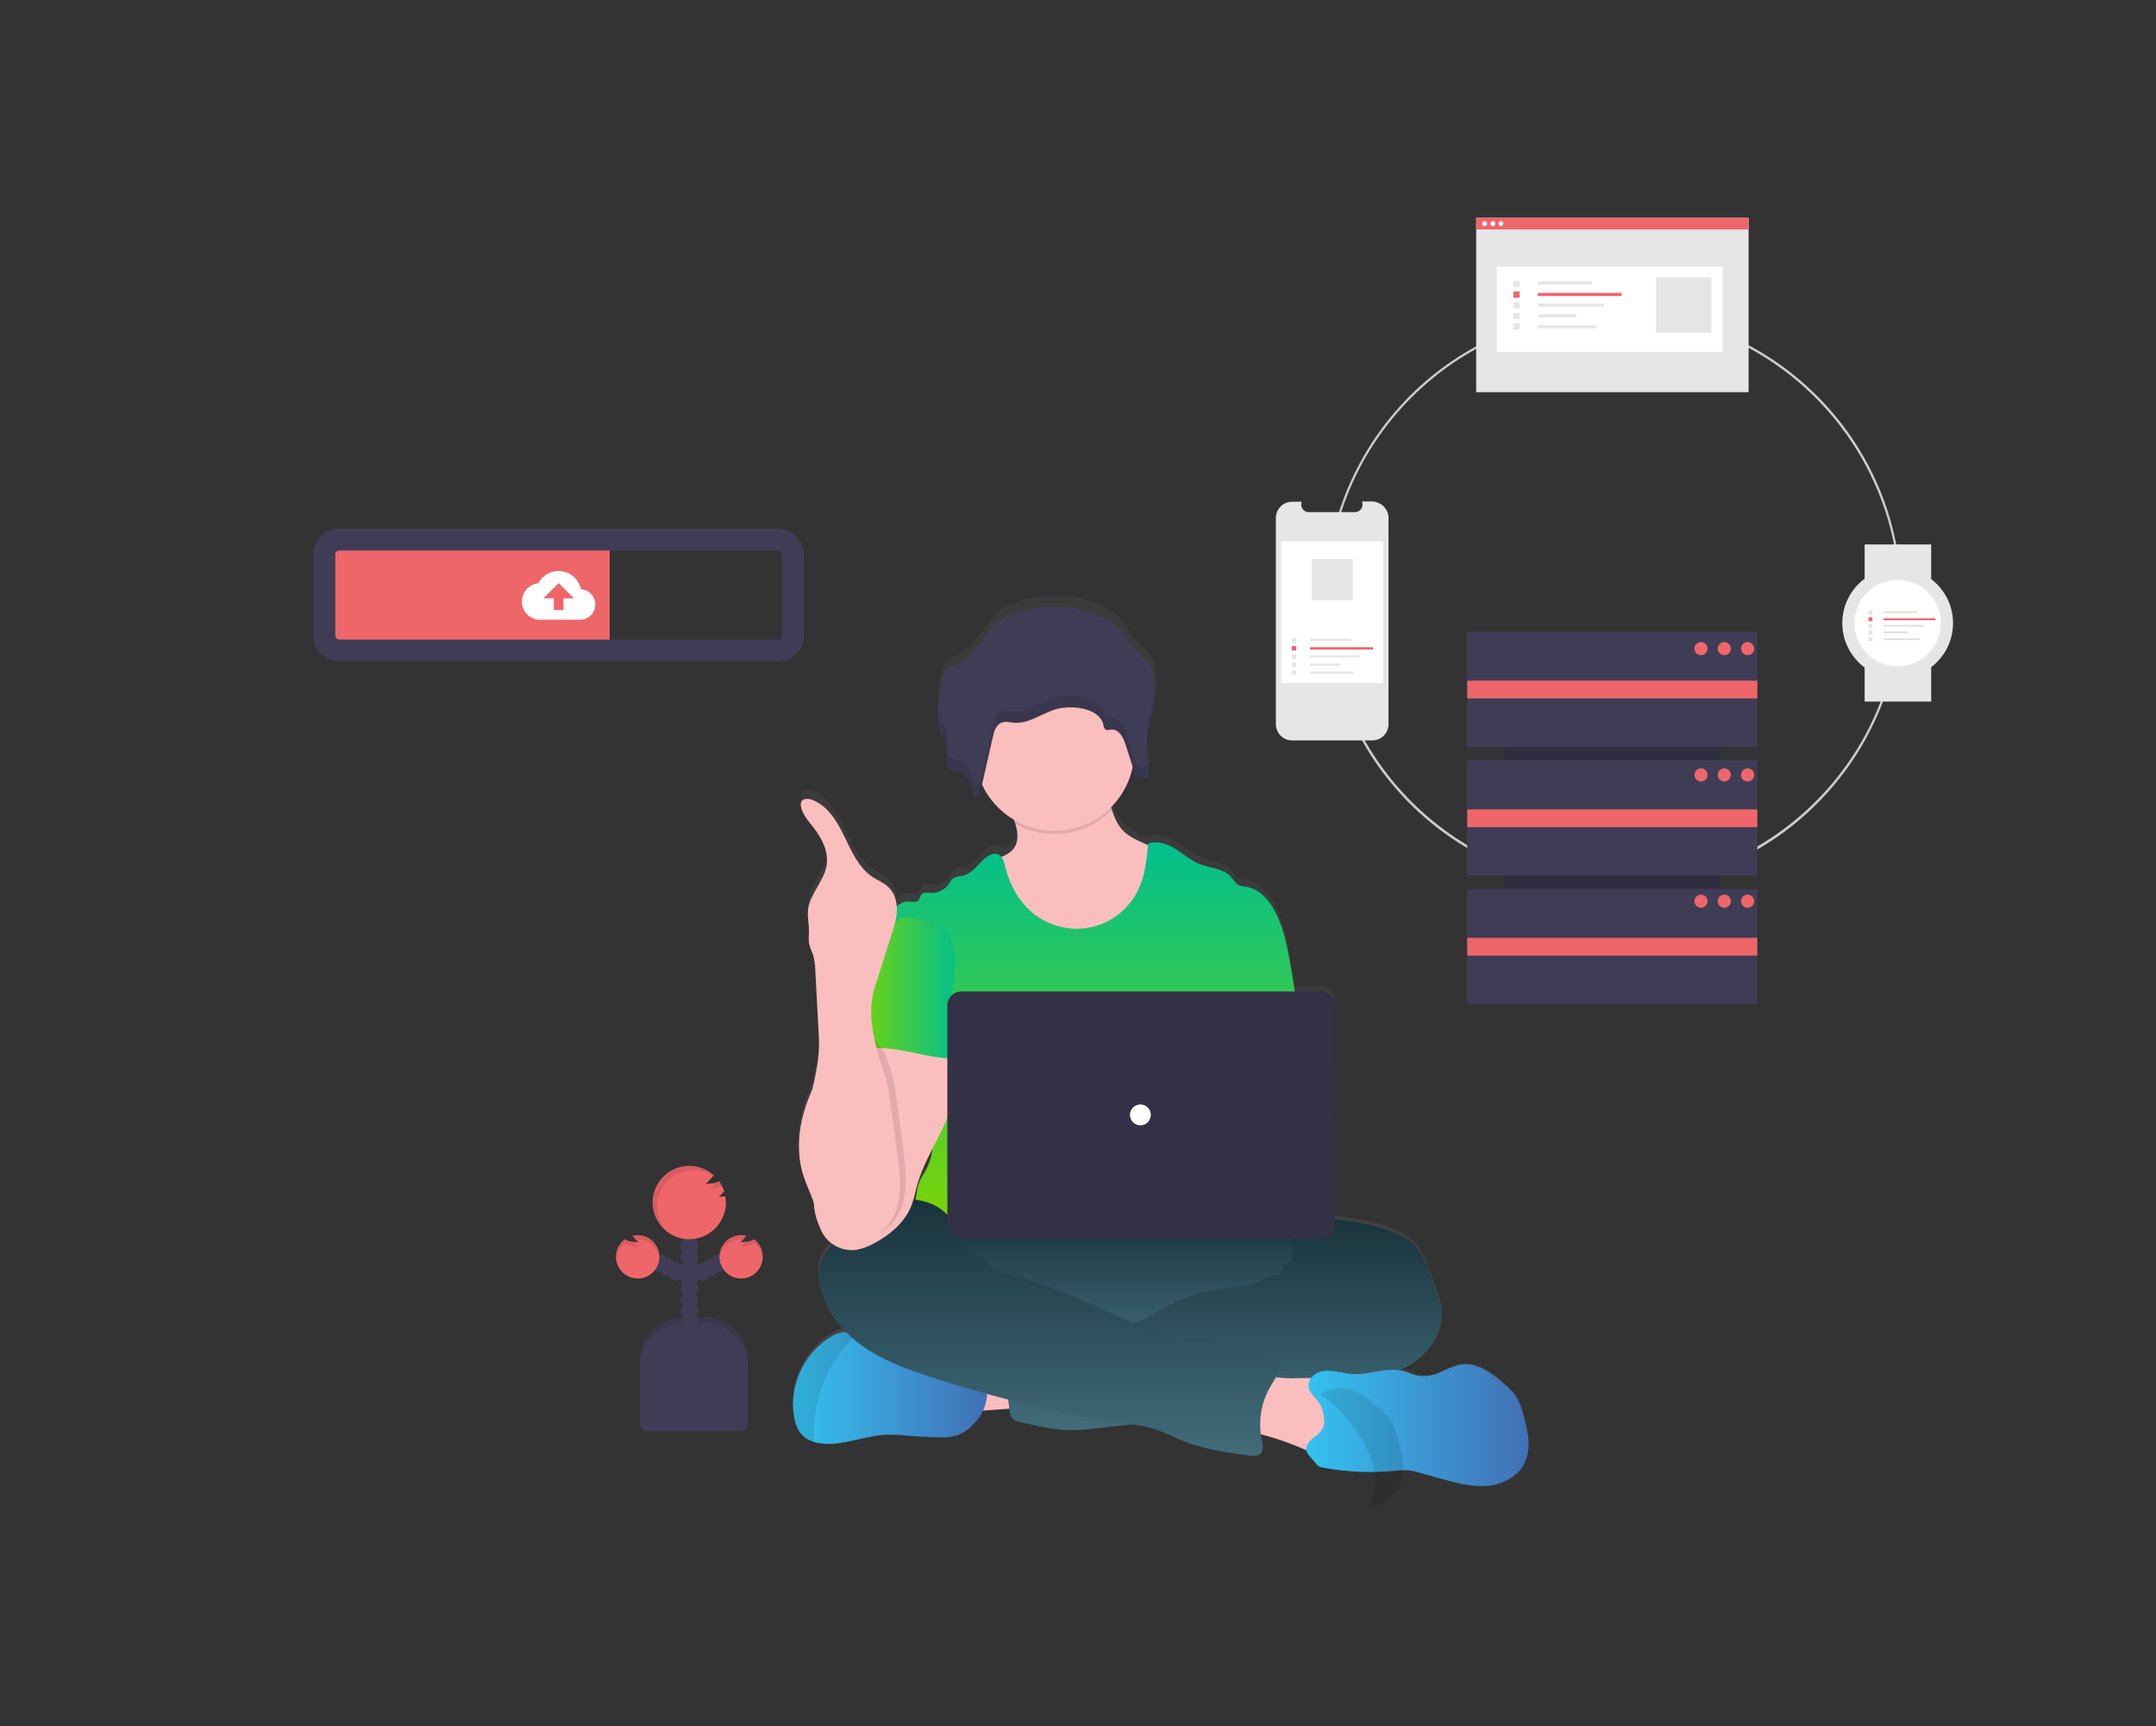 <?xml version="1.0" encoding="utf-8"?>
<!-- Generator: Adobe Illustrator 25.0.1, SVG Export Plug-In . SVG Version: 6.00 Build 0)  -->
<svg version="1.1" id="b5d1da7b-a9c6-4711-8d73-fa7937ec989e"
	 xmlns="http://www.w3.org/2000/svg" xmlns:xlink="http://www.w3.org/1999/xlink" x="0px" y="0px" viewBox="0 0 888 710.8"
	 style="enable-background:new 0 0 888 710.8;" xml:space="preserve">
<rect x="0" y="0" width="888" height="710.8" fill="#333333" stroke="none"/>
<style type="text/css">
	.st0{fill:url(#SVGID_1_);}
	.st1{fill:#FBBEBE;}
	.st2{fill:#464353;}
	.st3{fill:url(#SVGID_2_);}
	.st4{opacity:0.1;enable-background:new    ;}
	.st5{fill:url(#SVGID_3_);}
	.st6{fill:url(#SVGID_4_);}
	.st7{fill:url(#SVGID_5_);}
	.st8{fill:url(#SVGID_6_);}
	.st9{fill:url(#SVGID_7_);}
	.st10{fill:#3F3D56;}
	.st11{opacity:0.1;}
	.st12{fill:url(#SVGID_8_);}
	.st13{opacity:0.2;enable-background:new    ;}
	.st14{fill:#FFFFFF;}
	.st15{fill:#EF666A;}
	.st16{fill:#CCCCCC;}
	.st17{fill:#2F2E41;}
	.st18{fill:#E6E6E6;}
	.st19{fill:#E2E2E2;}
	.st20{fill:none;stroke:#3F3D56;stroke-width:9;stroke-miterlimit:10;}
</style>
<g>
	<g>
		
			<linearGradient id="SVGID_1_" gradientUnits="userSpaceOnUse" x1="569.505" y1="67.824" x2="569.505" y2="-298.307" gradientTransform="matrix(1 0 0 1 -91.39 544.15)">
			<stop  offset="0" style="stop-color:#808080;stop-opacity:0.25"/>
			<stop  offset="0.54" style="stop-color:#808080;stop-opacity:0.12"/>
			<stop  offset="1" style="stop-color:#808080;stop-opacity:0.1"/>
		</linearGradient>
		<path class="st0" d="M627.6,582.5c-0.7-2.6-1.4-5.2-2.9-7.5c-1.3-1.9-2.9-3.6-4.7-5.1c-5.2-4.7-11.6-9.5-18.4-8.3
			c-2.1,0.5-4.2,1.2-6.1,2.2c-1,0.5-2,0.9-3,1.3c-2.9,1.2-6.1,1.5-9.2,0.8c-1.6-0.4-3-1.2-4.6-1.7c-0.7-0.2-1.5-0.4-2.3-0.5
			c1.5-0.7,3-1.4,4.4-2.3c7.7-4.8,13.9-13.4,13-22.5c-0.3-3.1-1.3-6-2.4-8.9c-0.9-2.5-1.8-5.1-2.8-7.6c-1.2-3.3-2.4-6.7-4.6-9.4
			c-2.4-3-5.9-5.1-9.4-6.7c-7.6-3.3-16-4.5-24.2-5.6l-0.6-0.1v-88.9c0-3.2-2.5-5.7-5.7-5.8l0,0h-10.8c-0.5-2.9-1-5.8-1.4-8.8
			c-1.4-8.3-2.8-16.8-6.6-24.3c-2.5-4.9-6.5-9.6-11.9-10.5c-1.1-0.1-2.1-0.3-3.1-0.7c-1.6-0.8-2.4-2.5-3.6-3.8
			c-3.1-3.3-8.2-3.3-12.4-5c-3.7-1.5-6.7-4.2-10.1-6.4c-3.4-2.1-7.6-3.6-11.3-2.3c0,0.3-0.1,0.5-0.1,0.8l-2.4-1.1
			c-2.6-1.2-5.2-2.4-7.3-4.4c-2.7-2.5-4.1-5.8-5.2-9.4c-0.1-0.4-0.2-0.7-0.3-1.1c4.6-4.7,7.7-10.6,8.9-17c0.2,0.6,0.4,1.3,0.6,1.9
			s0.4,1.3,0.7,1.9c0.1,0.2,0.2,0.4,0.3,0.6c0.2,0.4,0.5,0.7,0.9,0.9c0.3,0.2,0.7,0.4,1.2,0.5c0.2,0,0.4,0,0.6,0
			c1.1-0.2,2-1,2.4-2.1c0.1-0.3,0.2-0.6,0.3-0.9c0-0.2,0-0.4,0.1-0.5c0-0.1,0-0.1,0-0.2s0-0.3,0-0.4s0-0.1,0-0.2s0-0.2,0-0.4v-0.2
			c0-0.1,0-0.3-0.1-0.4c0-0.1,0-0.1,0-0.1c0-0.2-0.1-0.4-0.1-0.6v-0.1l-0.1-0.5l-0.1-0.3v-0.1l0,0c-0.1-0.3-0.1-0.6-0.2-0.9
			c-0.5-2.5-0.7-5-0.4-7.6c0.4-3.7,1.1-7.4,2-11l0.2-0.7l0.2-0.8c0.1-0.5,0.2-1,0.3-1.5l0,0c0.1-0.4,0.2-0.9,0.3-1.3
			s0.1-0.8,0.2-1.2c0-0.1,0-0.1,0-0.1c0.4-2.7,0.6-5.4,0.4-8.1l0,0c-0.3-3.7-1.5-7.3-4-10.1c-1.8-2-4.2-3.5-5.8-5.6
			c-1.6-2-2.4-4.4-4.1-6.3c-4.5-5.3-15.9-9.5-23-10.2c-8.1-0.8-21.1,1.2-27.6,6c-2.4,1.8-4.1,4.3-5.7,6.7
			c-3.1,4.5-6.6,8.9-11.5,11.5c-1.9,0.9-4,1.7-5.2,3.3c-0.7,1.1-1.2,2.4-1.4,3.7c-1,4.7-1.4,9.4-1.5,14.2c-0.1,2.1,0.2,4.2,0.8,6.2
			c0.1,0.3,0.2,0.6,0.4,0.8l0,0c0.1,0.2,0.2,0.5,0.4,0.7l0.1,0.2c0.9,1.2,1.6,2.5,2.3,3.9c0.2,0.4,0.3,0.8,0.3,1.2
			c0.1,1.1,0.1,2.1-0.2,3.1l0,0c0,0.2-0.1,0.3-0.1,0.5l-0.1,0.3c0,0.1,0,0.2-0.1,0.3c-0.1,0.3-0.1,0.6-0.2,0.9c0,0.2,0,0.4-0.1,0.7
			c-0.1,0.9,0.1,1.8,0.5,2.6c0.1,0.2,0.2,0.4,0.3,0.5c0.3,0.3,0.6,0.6,1,0.8c0.9,0.3,1.7,0.5,2.6,0.6c2.7,0.6,4.4,2.6,5.4,5.2
			c0.2,0.6,0.5,1.1,0.6,1.7c0.4,1.5,0.8,3,1,4.5c1.2-0.1,1.9-1.1,2.4-2.3c0.1-0.4,0.2-0.8,0.3-1.2c0.2-0.8,0.3-1.5,0.5-2.3
			c2.8,6,7.4,11,13.1,14.4c0.2,0.6,0.4,1.2,0.6,1.8c0.9,3.2,1.4,6.6-0.2,9.5c-1.2,2-3.1,3.3-5.3,4.1c-0.3-0.4-0.7-0.8-1.2-1
			c-1.9-0.9-4.2,0.2-5.7,1.6c-2.9,2.6-5.2,6.3-9,7.2c-1.4,0.3-2.9,0.3-4,1.1c-0.7,0.7-1.4,1.5-1.9,2.4c-1.7,2.4-4.4,3.8-7.3,3.6
			c-1.3-0.1-2.9-0.4-3.8,0.6c-0.7,0.7-0.7,1.9-1.4,2.5c-1,0.9-2.5,0.5-3.9,0.4c-2,0-3.8,0.8-5.2,2.2c-0.1-2.9-1.2-5.7-3.1-7.8
			c-1.9-2-4.6-3-6.9-4.6c-5.7-3.9-8.6-10.7-11.6-17s-6.9-12.9-13.4-15.2c-1.5-0.5-3.6-0.6-4.3,0.9c-0.2,0.6-0.3,1.3-0.1,1.9
			c0.6,3.3,3,6,5.1,8.7c3.5,4.5,6.4,10.1,5.5,15.7c-1,6.7-6.9,11.9-7.7,18.6c-0.3,3,0.4,5.9,0.4,8.9c0,1.9-0.3,3.7,0.1,5.6
			c0.4,1.4,0.9,2.7,1.5,4c0.6,2.2,1,4.4,1,6.7c0.5,9.5,1,19,1.5,28.5c0.4,7.1-1.2,14.1-2.7,21c-1.9,4.1-3.4,8.4-4.5,12.9
			c-1.8,7.8-1.8,16,0.7,23.6c1.4,4.1,3.4,7.9,4.5,12.1c0,0.1,0,0.2,0.1,0.3c0.1,0.9,0.2,1.8,0.4,2.7c0.2,1,0.5,2,0.8,3
			c0.3,1.7,0.9,3.3,1.6,4.9c1,2,2.5,3.7,4.3,5c-1,2-2.7,3.6-3.8,5.6c-1.9,3.4-2,7.6-1.3,11.5c1.4,7.5,5.4,14.2,10.7,19.6
			c-0.2,0-0.5,0-0.7,0c-1.7,0.2-3.4,0.8-4.9,1.8c-11.3,6.6-17.8,20.8-15.4,33.7c0.5,2.5,1.3,5.1,3,7c1.4,1.5,3.2,2.6,5.2,3.2
			c1.3,0.4,2.5,0.6,3.8,0.7c8.8,0.7,17.3-3.4,26.2-3.7c2.9,0,5.9,0.1,8.8,0.4c4.3,0.4,8.5,0.6,12.8,0.7c6.9,0.2,10.8-1.7,15.3-6.9
			c1.1-1.3,2-2.7,2.7-4.3c3.8-0.2,7.9-0.5,10.9-0.8v0.4c0.2,1.4,0.4,3.1,1.6,4c0.6,0.4,1.4,0.7,2.1,0.9c7.2,1.8,14.6,3.6,22,3.6
			c3.5-0.1,7-0.3,10.4-0.8l13.1-1.5c3.8,0.5,7.6,1.3,11.2,2.4c3.8,1.3,7.3,3.2,11,4.7c8.6,3.5,17.8,4.7,27,5.9
			c1.6,0.2,3.3,0.4,4.5-0.7c1.5-1.4,1-3.8,0.6-5.8c-0.2-0.8-0.3-1.6-0.4-2.5c6.2,1.6,12.2,3.7,18.1,6.3l1,0.5
			c0.3,1.6,1.7,2.8,3.1,4.5c0.5,0.7,1,1.4,1.6,2c0.7,0.4,1.5,0.7,2.3,0.8c9.7,1.8,19.5,2.2,29.3,1.3c2-0.3,4-0.3,6-0.2
			c1.5,0.2,2.9,0.5,4.4,1l8.3,2.4c6.1,1.8,12.4,3.5,18.7,3.1c1.3-0.1,2.6-0.3,3.8-0.6c5-1.2,9.7-4,12.1-8.5
			C631,596.8,629.5,589.2,627.6,582.5z M384.5,470.6c-0.3,3.1-1.1,6.1-2.4,9c-0.9,1.8-2,3.4-2.9,5.3c-0.8,1.6-1.4,4.7-1.7,8.1
			c-0.4-0.1-0.9-0.1-1.3-0.2c0.6-2.2,1.1-4.5,1.8-6.8C379.5,480.6,382,475.6,384.5,470.6z"/>
		<path class="st1" d="M395.6,580.7c-1.5-3.4-2.9-7.4-1.4-10.8c1-2,2.7-3.6,4.8-4.5c2.1-0.8,4.2-1.4,6.4-1.6c6.9-0.9,14-1,20.9-0.3
			c0.5,4-0.6,8.1-1.5,12c-0.8,3.6-1.3,4.1-5,4.3C417.4,579.9,396.1,581.9,395.6,580.7z"/>
		<ellipse class="st2" cx="459.3" cy="528.9" rx="102.3" ry="28.6"/>
		<linearGradient id="SVGID_2_" gradientUnits="userSpaceOnUse" x1="459.3" y1="557.5" x2="459.3" y2="500.3">
			<stop  offset="0" style="stop-color:#426C7B"/>
			<stop  offset="1" style="stop-color:#19333C"/>
		</linearGradient>
		<ellipse class="st3" cx="459.3" cy="528.9" rx="102.3" ry="28.6"/>
		<path class="st1" d="M477.7,377.7c-3.5,6.8-9.3,12.1-16.4,14.9c-4.2,1.5-8.6,2.4-13,2.5c-4.9,0.2-9.8-0.1-14.4-1.8
			c-6.1-2.2-11.2-6.8-15-12c-3.8-5.3-6.4-11.3-8.7-17.4c-1.2-3.2-2.3-6.5-1.8-9.9c3.7-0.8,7.7-2.1,9.6-5.3c1.6-2.8,1.2-6.2,0.2-9.4
			c-0.3-0.9-0.6-1.8-0.9-2.7c-0.7-2.1-3.2-6-1.5-7.8c1.1-1.1,5.7-1.7,7.3-2.4c4.9-2.2,9.4-5.5,14.7-6.6c4.6-0.9,9.4-0.1,14,0.9
			c0.6,0.1,1.2,0.3,1.7,0.6c0.6,0.5,1.1,1.2,1.3,1.9c1.3,3.2,2.1,6.7,3.1,10.1c1.1,3.5,2.5,6.8,5.2,9.3c2.1,1.9,4.7,3.2,7.3,4.3
			l6.3,2.9c1.1,0.4,2.2,1.1,3,1.9c0.8,1.1,1.3,2.5,1.4,3.9C482.4,363.3,481.1,371,477.7,377.7z"/>
		<path class="st4" d="M458,333.4c-10.4,10.8-26.7,13.2-39.8,5.9c-0.3-0.9-0.6-1.8-0.9-2.7c-0.7-2.1-3.2-6-1.5-7.8
			c1.1-1.1,5.7-1.7,7.3-2.4c4.9-2.2,9.4-5.5,14.7-6.6c4.6-0.9,9.4-0.1,14,0.9c0.6,0.1,1.2,0.3,1.7,0.6c0.6,0.5,1.1,1.2,1.3,1.9
			C456.2,326.5,456.9,330.1,458,333.4z"/>
		<circle class="st1" cx="434.3" cy="309.2" r="32.9"/>
		<linearGradient id="SVGID_3_" gradientUnits="userSpaceOnUse" x1="452.05" y1="507.5" x2="452.05" y2="346.855">
			<stop  offset="0" style="stop-color:#7ED500"/>
			<stop  offset="1" style="stop-color:#00BF8D"/>
		</linearGradient>
		<path class="st5" d="M534.6,416l-2.7-16.4c-1.4-8.2-2.8-16.6-6.6-24c-2.5-4.9-6.5-9.5-11.9-10.4c-1.1-0.1-2.1-0.3-3.1-0.7
			c-1.6-0.8-2.4-2.5-3.6-3.7c-3.1-3.2-8.2-3.3-12.4-4.9c-3.7-1.4-6.7-4.2-10.1-6.3c-3.4-2.1-7.6-3.6-11.3-2.2
			c-0.6,6.4-1.2,13-4,18.8c-6.6,14.1-23.3,20.2-37.4,13.6c-1.8-0.8-3.5-1.9-5.1-3c-6.4-4.8-10.5-12.2-12.4-20
			c-0.5-1.9-1-4.1-2.7-4.9c-1.9-0.9-4.1,0.2-5.7,1.6c-2.9,2.6-5.2,6.2-9,7.1c-1.4,0.3-2.9,0.3-4,1.1c-0.8,0.7-1.4,1.5-1.9,2.4
			c-1.7,2.4-4.4,3.7-7.3,3.6c-1.3-0.1-2.9-0.4-3.8,0.6c-0.7,0.7-0.7,1.8-1.4,2.5c-1,0.9-2.5,0.5-3.9,0.4c-2.5-0.1-4.9,1.5-6.4,3.6
			s-2.1,4.6-2.9,7.1c7.8,17.4,15,34.9,22.8,52.3c0.4,0.7,0.6,1.4,0.6,2.1c-0.2,0.8-0.5,1.5-1,2.1c-3.8,6.2-3.7,13.9-3.3,21.2
			c0.4,7.2,0.9,14.9-2.3,21.4c-0.9,1.8-2,3.4-2.9,5.2c-2,4-2.7,16.9-1.5,21.3h161.7c-3.1-8.5-1.9-25.5-1.3-34.5
			c0.5-6.3-0.7-12.6-1.2-18.9C535.9,441,536.7,428.8,534.6,416z"/>
		<path class="st2" d="M542.8,502.3c2.4-0.9,5-0.6,7.6-0.2c8.2,1.1,16.6,2.3,24.2,5.6c3.6,1.5,7,3.6,9.4,6.6c2.1,2.7,3.4,6,4.6,9.3
			l2.7,7.5c1,2.9,2.1,5.8,2.4,8.8c0.9,9-5.3,17.5-13.1,22.2s-16.9,6.3-25.8,8.1c-8.9,1.7-17.8,3.7-26.7,5.7
			c-4.1,1.1-8.3,1.9-12.5,2.5c-9.5,1.1-19.4-0.5-28.4,2.6c-3.6,1.3-7.1,3.1-10.8,4c-2.5,0.5-5,0.9-7.5,1.2l-17,1.9
			c-3.5,0.5-7,0.7-10.4,0.8c-7.4,0-14.8-1.8-22-3.5c-0.8-0.1-1.5-0.4-2.1-0.9c-1.1-0.9-1.4-2.5-1.6-3.9c-0.7-6.4-1.4-12.8-1.9-19.2
			c-0.2-2.1-0.3-4.3,0.8-6.1c1.4-2.1,4.2-2.8,6.8-3.2c10.8-1.8,21.7-2.5,32.7-2.3c4.2-4.2,11-4.2,16.5-6.4c2-0.9,3.9-2,5.8-3.2
			c9.7-5.7,20.6-9.1,31.9-10.1c2.2-0.1,4.4-0.4,6.5-0.9c4.2-1.3,8.1-4.9,12.4-4c0.5-1.5,0.9-3.5,2.1-4.5c0.6-0.5,1.4-0.9,1.9-1.4
			c1.2-1.2,1.3-3.1,1.1-4.8s-0.6-3.4-0.1-5.1c0.2-0.6,0.4-1.2,0.8-1.8C535.3,503.8,538.5,501.9,542.8,502.3z"/>
		<linearGradient id="SVGID_4_" gradientUnits="userSpaceOnUse" x1="503.781" y1="588.9" x2="503.781" y2="501.712">
			<stop  offset="0" style="stop-color:#426C7B"/>
			<stop  offset="1" style="stop-color:#19333C"/>
		</linearGradient>
		<path class="st6" d="M542.8,502.3c2.4-0.9,5-0.6,7.6-0.2c8.2,1.1,16.6,2.3,24.2,5.6c3.6,1.5,7,3.6,9.4,6.6c2.1,2.7,3.4,6,4.6,9.3
			l2.7,7.5c1,2.9,2.1,5.8,2.4,8.8c0.9,9-5.3,17.5-13.1,22.2s-16.9,6.3-25.8,8.1c-8.9,1.7-17.8,3.7-26.7,5.7
			c-4.1,1.1-8.3,1.9-12.5,2.5c-9.5,1.1-19.4-0.5-28.4,2.6c-3.6,1.3-7.1,3.1-10.8,4c-2.5,0.5-5,0.9-7.5,1.2l-17,1.9
			c-3.5,0.5-7,0.7-10.4,0.8c-7.4,0-14.8-1.8-22-3.5c-0.8-0.1-1.5-0.4-2.1-0.9c-1.1-0.9-1.4-2.5-1.6-3.9c-0.7-6.4-1.4-12.8-1.9-19.2
			c-0.2-2.1-0.3-4.3,0.8-6.1c1.4-2.1,4.2-2.8,6.8-3.2c10.8-1.8,21.7-2.5,32.7-2.3c4.2-4.2,11-4.2,16.5-6.4c2-0.9,3.9-2,5.8-3.2
			c9.7-5.7,20.6-9.1,31.9-10.1c2.2-0.1,4.4-0.4,6.5-0.9c4.2-1.3,8.1-4.9,12.4-4c0.5-1.5,0.9-3.5,2.1-4.5c0.6-0.5,1.4-0.9,1.9-1.4
			c1.2-1.2,1.3-3.1,1.1-4.8s-0.6-3.4-0.1-5.1c0.2-0.6,0.4-1.2,0.8-1.8C535.3,503.8,538.5,501.9,542.8,502.3z"/>
		<linearGradient id="SVGID_5_" gradientUnits="userSpaceOnUse" x1="326.604" y1="571.59" x2="406.593" y2="571.59">
			<stop  offset="0" style="stop-color:#34C2F1"/>
			<stop  offset="1" style="stop-color:#426FB5"/>
		</linearGradient>
		<path class="st7" d="M402.2,585.1c-4.4,5.1-8.3,7-15.3,6.8c-4.3-0.1-8.5-0.3-12.8-0.7c-2.9-0.3-5.8-0.5-8.8-0.4
			c-8.8,0.3-17.4,4.4-26.2,3.7c-1.3-0.1-2.6-0.3-3.8-0.7c-2-0.6-3.8-1.6-5.2-3.2c-1.7-1.9-2.5-4.4-3-6.9
			c-2.4-12.8,4.1-26.8,15.4-33.4c1.5-1,3.2-1.5,4.9-1.7c1.7,0,3.4,0.4,5,1.1h0.1c4.6,1.9,8.8,4.7,12.3,8.2c0.5,0.6,1.2,1.1,1.9,1.5
			c0.7,0.3,1.5,0.4,2.2,0.4l9.4,0.6c1.6,0,3.2,0.3,4.7,0.7c1.7,0.6,3.4,1.3,5,2.1c5.1,2.3,10.7,2.9,16.1,3.7c0.5,0,1,0.2,1.4,0.6
			c0.2,0.3,0.4,0.6,0.4,0.9C407.6,574.3,406.1,580.5,402.2,585.1z"/>
		<path class="st4" d="M352.5,549.7c-3.6,3.5-6.8,7.4-9.4,11.8c-4.2,7.1-6.8,15.1-7.7,23.3c-0.3,3-0.4,6-0.1,9
			c-2-0.6-3.8-1.7-5.2-3.2c-1.7-1.9-2.5-4.4-3-6.9c-2.4-12.8,4.1-26.8,15.4-33.4c1.5-1,3.2-1.5,4.9-1.7
			C349.2,548.6,350.9,548.9,352.5,549.7L352.5,549.7z"/>
		<path class="st1" d="M534.6,567.5c5.3-0.1,11.2-0.4,15,3.1c3.7,3.3,4.2,8.9,4.4,13.8l0.3,5.8c0.1,1.8,0.2,3.6-0.6,5.2
			c-1.3,2.9-4.7,4.2-7.9,4.1c-3.2-0.2-6.1-1.5-8.9-2.8c-7.8-3.4-16-5.9-24.3-7.7c0.3-4,0.7-8,1.4-11.9c0.4-2.7,0.5-7.3,2.3-9.6
			c1.9-2.4,4.5-1.1,7.1-0.7C527.2,567.5,530.9,567.7,534.6,567.5z"/>
		<linearGradient id="SVGID_6_" gradientUnits="userSpaceOnUse" x1="431.916" y1="599.531" x2="431.916" y2="493.655">
			<stop  offset="0" style="stop-color:#426C7B"/>
			<stop  offset="1" style="stop-color:#19333C"/>
		</linearGradient>
		<path class="st8" d="M395.7,509.5c0,0.7-1.1,0-1.2-0.8c-0.8-5.8-5.4-10.6-10.7-12.9c-5.4-2.3-11.5-2.4-17.2-1.9
			c-8.8,0.8-18.6,4.2-21.8,12.4c-0.8,1.9-1.1,4-2,5.8c-1,2-2.7,3.6-3.8,5.6c-1.9,3.4-2,7.6-1.3,11.4c1.9,10.2,8.9,19,17.3,25
			c8.5,6.1,18.4,9.7,28.3,12.9c26.1,8.6,52.9,15,80.2,19.1c4.4,0.7,8.9,1.3,13.1,2.7c3.8,1.3,7.3,3.2,11,4.7
			c8.6,3.4,17.8,4.7,27,5.9c1.6,0.2,3.3,0.3,4.5-0.7c1.5-1.4,1-3.8,0.6-5.8c-1.6-7.5-0.3-15.4,3.6-22c1.5-2.6,3.5-5.2,3.2-8.2
			c-0.3-3.5-3.8-5.9-7.3-6.5c-3.4-0.6-7,0.3-10.4,0.7c-1.2,0.2-2.5,0.3-3.6-0.4c-0.5-0.3-1-0.8-1.4-1.2c-4.9-4.7-12.3-5.8-18.3-2.6
			c-1.3,0.7-3.2-0.9-4.6-1.5l-15-6.8c-17.3-7.8-34.7-15.7-53-20.6c-1.5-0.3-2.8-0.9-4.1-1.7c-0.9-0.7-1.6-1.7-2.4-2.5
			c-1.8-1.7-4.4-2.4-6.6-3.6C397.6,514.9,395.1,511.9,395.7,509.5z"/>
		<linearGradient id="SVGID_7_" gradientUnits="userSpaceOnUse" x1="538.004" y1="586.885" x2="629.556" y2="586.885">
			<stop  offset="0" style="stop-color:#34C2F1"/>
			<stop  offset="1" style="stop-color:#426FB5"/>
		</linearGradient>
		<path class="st9" d="M627.7,603c-2.4,4.5-7.1,7.2-12.1,8.4c-1.3,0.3-2.5,0.5-3.8,0.5c-6.3,0.4-12.6-1.4-18.7-3.1l-8.3-2.3
			c-1.4-0.4-2.9-0.8-4.4-1c-2-0.1-4-0.1-6,0.2c-9.8,0.9-19.7,0.5-29.3-1.3c-0.8-0.1-1.6-0.4-2.3-0.8c-0.6-0.6-1.1-1.2-1.6-1.9
			c-2.3-2.7-4.7-4.3-2-7.9c1.5-2.1,4.4-3.1,5.6-5.5c1.2-2.4,0.4-5.8-0.3-8.2c-1-3.4-4.1-4.9-5.3-8c-0.9-2.4,0.6-5.1,2.7-6.4
			s4.8-1.4,7.3-1.1s4.9,1,7.4,1.2c7.3,0.6,14.8-3.2,21.9-1.1c1.6,0.5,3,1.2,4.6,1.6c3.1,0.7,6.3,0.4,9.2-0.8c1-0.4,2-0.9,3-1.3
			c1.9-1,4-1.7,6.1-2.2c6.9-1.2,13.3,3.6,18.4,8.2c1.8,1.5,3.4,3.2,4.7,5.1c1.4,2.2,2.2,4.8,2.9,7.4
			C629.4,589.5,630.9,596.9,627.7,603z"/>
		<path class="st4" d="M576,612.7c-2.4,4.5-7.1,7.2-12.1,8.4c1.9-3.8,2.8-8,2.5-12.3c-0.4-6.8-3.4-13.2-7.2-18.9
			c-2.3-3.5-5-6.7-8-9.7c-2.3-2.3-5.1-4.1-7.5-6.2c1.9-1,4-1.7,6.1-2.2c6.9-1.2,13.3,3.6,18.4,8.2c1.8,1.5,3.4,3.2,4.7,5.1
			c1.4,2.2,2.2,4.8,2.9,7.4C577.7,599.2,579.3,606.7,576,612.7z"/>
		<path class="st10" d="M411.5,255.7c-2.4,1.7-4.1,4.2-5.7,6.6c-3.1,4.4-6.6,8.9-11.5,11.3c-1.9,0.9-4,1.6-5.2,3.3
			c-0.7,1.1-1.2,2.4-1.4,3.7c-0.9,4.6-1.4,9.3-1.5,14c0,2.3,0.1,4.8,1.1,6.9c1,2,2.7,3.7,3.1,5.9c0.3,1.7-0.4,3.4-0.6,5.1
			s0.2,3.7,1.7,4.6c0.9,0.3,1.7,0.5,2.6,0.6c4.8,1.1,6.4,6.6,7.1,11.3c1.6-0.1,2.3-1.9,2.7-3.5l5-22c0.5-2.4,1.4-5.2,3.8-6
			c1.6-0.6,3.3,0,5,0.1c6.5,0.5,12.1-4.5,18.5-5.9c2.1-0.4,4.1-0.5,6.2-0.4c5.1,0.3,10.9,2.3,12,7c0.2,0.8,0.3,1.7,1,2.1
			s1.4,0.1,2.2,0c3.2-0.3,5.1,3.3,6,6.2l3.4,10.7c0.5,1.6,1.3,3.5,3.1,3.7c1.6,0.2,3-1.3,3.2-2.9s-0.3-3.1-0.6-4.6
			c-1.6-7,0.8-14.3,2.3-21.3s1.7-15.2-3.2-20.6c-1.8-2-4.2-3.4-5.8-5.5c-1.6-1.9-2.4-4.3-4.1-6.2c-4.5-5.3-15.9-9.3-23-10
			C431.1,249,418,251,411.5,255.7z"/>
		<g class="st11">
			<path d="M470.3,316.1c-1.8-0.2-2.6-2.1-3.1-3.7c-1.1-3.6-2.2-7.2-3.4-10.7c-0.9-3-2.8-6.6-6-6.2c-0.7,0.1-1.6,0.4-2.2,0
				s-0.8-1.3-1-2.1c-1.1-4.7-6.9-6.8-12-7c-2.1-0.1-4.2,0-6.2,0.4c-6.4,1.4-11.9,6.4-18.5,5.9c-1.7-0.1-3.4-0.7-5-0.1
				c-2.4,0.8-3.3,3.6-3.8,6l-5,22c-0.3,1.5-1.1,3.4-2.7,3.5c-0.7-4.6-2.3-10.2-7.1-11.3c-0.9-0.1-1.8-0.3-2.6-0.6
				c-0.6-0.3-1.1-0.9-1.4-1.5c-0.1,0.7-0.3,1.3-0.4,2c-0.2,1.7,0.2,3.7,1.7,4.6c0.9,0.3,1.7,0.5,2.6,0.6c4.8,1.1,6.4,6.6,7.1,11.3
				c1.6-0.1,2.3-1.9,2.7-3.5l5-22c0.5-2.4,1.4-5.2,3.8-6c1.6-0.6,3.3,0,5,0.1c6.5,0.5,12.1-4.5,18.5-5.9c2-0.4,4.1-0.5,6.2-0.4
				c5.1,0.3,10.9,2.3,12,7c0.2,0.8,0.3,1.7,1,2.1s1.4,0.1,2.2,0c3.2-0.3,5.1,3.3,6,6.2c1.1,3.6,2.2,7.2,3.4,10.7
				c0.5,1.6,1.3,3.5,3.1,3.7c1.6,0.2,3-1.3,3.2-2.9c0.1-1.3,0-2.6-0.4-3.8C472.5,315.5,471.4,316.1,470.3,316.1z"/>
			<path d="M390.4,302.4c-0.4-2.2-2.1-3.9-3.1-5.9c-0.6-1.4-1-2.8-1.1-4.3c0,0.8-0.1,1.6-0.1,2.4c0,2.3,0.1,4.8,1.1,6.9
				c0.8,1.6,2.1,3.1,2.8,4.7C390.4,305,390.5,303.7,390.4,302.4z"/>
			<path d="M475.2,287.2c-1.3,6.2-3.3,12.6-2.7,18.9c0.4-4.6,1.8-9.3,2.7-13.8c0.8-3.5,1.1-7,0.8-10.6
				C475.9,283.5,475.6,285.4,475.2,287.2z"/>
		</g>
		<path class="st1" d="M393.3,447.6c-0.9,14.2-11.3,26-15.3,39.6c-1,3.4-1.6,7-3,10.2c-2.9,6.5-8.8,11.3-15,14.6
			c-2.3,1.3-4.8,2.2-7.4,2.7c-5.9,0.7-11.5-2.3-14.2-7.6c-1.6-3.3-1.9-7.2-2.9-10.7c-1.1-4.1-3.2-7.9-4.5-12
			c-2.5-7.5-2.4-15.6-0.7-23.3c1.6-6.7,4.2-13.1,7.7-19c0.5-0.9,1-1.8,1.5-2.6c1.5-2.5,3.1-4.9,5-7.2c4.3-5.2,9.8-9.2,15.3-13.1
			c0.4-0.3,0.9-0.6,1.4-0.7h0.1c0.6,0,1.2,0.1,1.8,0.4c7.6,3.3,14.8,7.2,21.7,11.8c2.5,1.6,6.3,3.5,7.6,6.3
			C393.6,439.9,393.4,444.6,393.3,447.6z"/>
		<linearGradient id="SVGID_8_" gradientUnits="userSpaceOnUse" x1="350.573" y1="406.807" x2="394.5" y2="406.807">
			<stop  offset="0" style="stop-color:#7ED500"/>
			<stop  offset="1" style="stop-color:#00BF8D"/>
		</linearGradient>
		<path class="st12" d="M364.8,382.2c-0.7,0.7-1.2,1.6-1.6,2.5c-5.8,13-9.2,27-10.1,41.2c0,0.7-0.1,1.4-0.5,2
			c-0.3,0.4-0.7,0.8-1.1,1.1c-1.4,1.7-1.2,4.2,0.5,5.6c0.1,0.1,0.1,0.1,0.2,0.2c1.2-2.2,4-2.9,6.5-3.1c12-1,23.8,4.6,35.8,4.2
			c-0.9-2.9-2.1-5.8-2.8-8.7c-3.1-13.2,4.6-27.6-0.1-40.3c-0.9-2.5-2.5-5.1-5-6.2c-1-0.4-2.1-0.7-3.2-0.8c-3-0.6-9.1-2.9-12.1-2
			c-1.1,0.4-1.5,1.4-2.4,2C367.8,380.7,366,381.1,364.8,382.2z"/>
		<path class="st4" d="M369.8,500.6c-3.7,6.3-10.5,10.3-17.9,10.4c-2,0.1-3.9-0.3-5.7-1.1c-4.6-2-7.2-7-8.1-11.9
			c-1-4.9-0.7-10-1.3-14.9c-0.5-4-1.7-7.8-2.3-11.7c-1.5-9.8,1.4-19.4,3.5-29.1c0.5-0.9,1-1.8,1.5-2.6c1.5-2.5,3.1-4.9,5-7.2
			c4.3-5.2,9.8-9.2,15.3-13.1h-5.7c0.4-0.3,1.1-0.2,1.4,0.2c0.1,0.1,0.2,0.3,0.2,0.5c0.6,5,7.6,10,9.2,14.9c1,3,2.1,5.9,2.9,9
			c0.6,2.6,1.1,5.2,1.4,7.9c1,7.4,2,14.8,3,22.2C373.2,483,374.3,492.7,369.8,500.6z"/>
		<path class="st1" d="M360.3,406.6l6.9-21.7c1-3.2,2.1-6.5,2.2-9.9s-0.8-7-3.2-9.4c-1.9-2-4.6-3-6.9-4.5
			c-5.7-3.9-8.6-10.6-11.6-16.8c-3-6.2-6.9-12.7-13.4-15c-1.5-0.5-3.6-0.6-4.3,0.9c-0.2,0.6-0.3,1.3-0.1,1.9c0.6,3.3,3,5.9,5.1,8.6
			c3.5,4.5,6.3,9.9,5.5,15.5c-1,6.6-6.9,11.8-7.7,18.4c-0.3,2.9,0.4,5.9,0.4,8.8c0,1.8-0.3,3.7,0.1,5.5c0.4,1.4,0.9,2.7,1.5,4.1
			c0.6,2.1,1,4.4,1,6.6l1.5,28.2c0.8,15.2-7.4,30.1-5.2,45.1c0.6,3.9,1.8,7.8,2.3,11.7c0.7,5,0.4,10,1.3,14.9
			c1,4.9,3.6,9.9,8.1,11.9c1.8,0.7,3.8,1.1,5.7,1.1c7.4-0.1,14.1-4,17.9-10.4c4.5-7.9,3.4-17.6,2.2-26.6l-3-22.2
			c-0.3-2.6-0.8-5.3-1.4-7.9c-0.8-3-1.9-6-2.9-9C359.5,426.6,357.2,416.3,360.3,406.6z"/>
		<path class="st10" d="M395.9,408.3h148.2c3.2,0,5.7,2.6,5.7,5.7v90.2c0,3.2-2.6,5.7-5.7,5.7H395.9c-3.2,0-5.7-2.6-5.7-5.7V414
			C390.2,410.8,392.8,408.3,395.9,408.3z"/>
		<path class="st13" d="M395.9,408.3h148.2c3.2,0,5.7,2.6,5.7,5.7v90.2c0,3.2-2.6,5.7-5.7,5.7H395.9c-3.2,0-5.7-2.6-5.7-5.7V414
			C390.2,410.8,392.8,408.3,395.9,408.3z"/>
		<circle class="st14" cx="469.7" cy="459.1" r="4.3"/>
		<path class="st10" d="M281.4,542.3h8.7c9.9,0,17.9,8,17.9,17.9v26.6l0,0h-44.4l0,0v-26.6C263.5,550.4,271.5,542.3,281.4,542.3z"/>
		<path class="st4" d="M281.4,542.3h8.7c9.9,0,17.9,8,17.9,17.9v26.6l0,0h-44.4l0,0v-26.6C263.5,550.4,271.5,542.3,281.4,542.3z"/>
		<circle class="st10" cx="283.9" cy="548.6" r="3.6"/>
		<circle class="st10" cx="283.9" cy="544.1" r="3.6"/>
		<circle class="st10" cx="283.9" cy="539.7" r="3.6"/>
		<circle class="st10" cx="283.9" cy="535.2" r="3.6"/>
		<circle class="st10" cx="283.9" cy="530.8" r="3.6"/>
		<circle class="st10" cx="283.9" cy="526.3" r="3.6"/>
		<circle class="st10" cx="283.9" cy="521.9" r="3.6"/>
		<circle class="st10" cx="289.3" cy="523.7" r="3.6"/>
		<circle class="st10" cx="292.8" cy="521.9" r="3.6"/>
		<circle class="st10" cx="296.4" cy="520.1" r="3.6"/>
		<circle class="st10" cx="283.9" cy="517.5" r="3.6"/>
		<circle class="st10" cx="283.9" cy="513" r="3.6"/>
		<circle class="st10" cx="283.9" cy="508.6" r="3.6"/>
		<circle class="st10" cx="283.9" cy="504.1" r="3.6"/>
		<path class="st15" d="M298.7,492.6c-0.9,0.1-1.8,0.2-2.7,0.3c0.8-0.7,1.6-1.5,2.3-2.3c-0.5-1.5-1.2-2.9-2.1-4.2
			c-0.9,0.5-1.9,0.8-2.9,0.9c-0.9,0.1-1.8,0.2-2.7,0.3c1.2-1.1,2.3-2.3,3.4-3.6c-6.2-5.6-15.7-5.1-21.3,1.1
			c-5.6,6.2-5.1,15.7,1.1,21.3c6.2,5.6,15.7,5.1,21.3-1.1c2.5-2.8,3.9-6.4,3.9-10.1C299,494.3,298.9,493.5,298.7,492.6L298.7,492.6z
			"/>
		<path class="st15" d="M310.6,510.3c-0.9,0.6-1.9,0.9-3,1c-0.9,0.1-1.8,0.2-2.7,0.3c0.9-0.8,1.8-1.8,2.6-2.7
			c-4.8-1.2-9.6,1.6-10.9,6.4c-1.2,4.8,1.6,9.6,6.4,10.9c4.8,1.2,9.6-1.6,10.9-6.4C314.8,516.2,313.5,512.5,310.6,510.3L310.6,510.3
			z"/>
		<circle class="st10" cx="278.6" cy="523.7" r="3.6"/>
		<circle class="st10" cx="275" cy="521.9" r="3.6"/>
		<circle class="st10" cx="271.5" cy="520.1" r="3.6"/>
		<path class="st15" d="M257.3,510.3c0.9,0.6,1.9,0.9,3,1c0.9,0.1,1.8,0.2,2.7,0.3c-0.9-0.8-1.8-1.8-2.6-2.7
			c4.8-1.2,9.6,1.6,10.9,6.4c1.2,4.8-1.6,9.6-6.4,10.9c-4.8,1.2-9.6-1.6-10.9-6.4C253,516.2,254.4,512.5,257.3,510.3L257.3,510.3z"
			/>
		<path class="st10" d="M281.4,545h8.7c9.9,0,17.9,8,17.9,17.9v23.5c0,1.7-1.4,3-3,3h-38.4c-1.7,0-3-1.4-3-3v-23.5
			C263.5,553,271.5,545,281.4,545z"/>
		<g class="st11">
			<path d="M298.9,493.6c-0.4,0.4-0.7,0.7-1.1,1.1c0.4,0,0.8-0.1,1.2-0.1C299,494.3,299,493.9,298.9,493.6z"/>
			<path d="M292.5,489.4c0.9-0.1,1.8-0.2,2.7-0.3c0.8-0.1,1.6-0.3,2.3-0.6c-0.4-0.7-0.8-1.4-1.2-2.1c-0.4,0.3-0.9,0.5-1.4,0.6
				C294.1,487.9,293.3,488.6,292.5,489.4z"/>
			<path d="M270.6,497c0-8.3,6.7-15.1,15.1-15.1c2.9,0,5.8,0.8,8.2,2.4l0.2-0.2c-6.2-5.5-15.8-5-21.3,1.2s-5,15.8,1.2,21.3
				c0.1,0,0.1,0.1,0.2,0.1C271.9,504,270.6,500.6,270.6,497z"/>
		</g>
		<g class="st11">
			<path d="M304.9,513.4c0.9-0.1,1.8-0.2,2.7-0.3c1.1-0.1,2.1-0.4,3-1c2,1.5,3.3,3.8,3.6,6.3c0-0.3,0.1-0.6,0.1-0.9
				c0-2.8-1.3-5.5-3.6-7.2c-0.9,0.6-1.9,0.9-3,1l-0.7,0.1C306.3,512.1,305.6,512.8,304.9,513.4z"/>
			<path d="M305.3,510.3c0.3,0,0.6,0,0.9,0.1c0.5-0.5,0.9-1,1.4-1.5c-4.7-1.3-9.6,1.5-10.9,6.3c-0.2,0.8-0.3,1.5-0.3,2.3
				c0,0.3,0,0.6,0,0.9C296.9,513.8,300.7,510.3,305.3,510.3z"/>
		</g>
		<g class="st11">
			<path d="M263,513.4c-0.9-0.1-1.8-0.2-2.7-0.3c-1.1-0.1-2.1-0.4-3-1c-2,1.5-3.3,3.8-3.6,6.3c0-0.3-0.1-0.6-0.1-0.9
				c0-2.8,1.3-5.5,3.6-7.2c0.9,0.6,1.9,0.9,3,1l0.7,0.1C261.6,512.1,262.2,512.8,263,513.4z"/>
			<path d="M262.6,510.3c-0.3,0-0.6,0-0.9,0.1c-0.5-0.5-0.9-1-1.4-1.5c4.7-1.3,9.6,1.5,10.9,6.3c0.2,0.8,0.3,1.5,0.3,2.3
				c0,0.3,0,0.6,0,0.9C271,513.8,267.2,510.3,262.6,510.3z"/>
		</g>
	</g>
	<g>
		<path class="st16" d="M664.5,365.6c-65.5,0-118.6-53.1-118.6-118.6S599,128.3,664.5,128.3S783.2,181.4,783.2,247
			c0,31.5-12.5,61.6-34.8,83.9C726.2,353.2,696,365.7,664.5,365.6z M664.5,129.2c-64.9,0-117.7,52.8-117.7,117.7
			s52.8,117.7,117.7,117.7S782.3,311.9,782.3,247S729.4,129.2,664.5,129.2L664.5,129.2z"/>
		<rect x="619.6" y="263.9" class="st17" width="89" height="119.5"/>
		<rect x="604.3" y="260.2" class="st10" width="119.5" height="47.4"/>
		<rect x="604.3" y="313.1" class="st10" width="119.5" height="47.4"/>
		<rect x="604.3" y="366.1" class="st10" width="119.5" height="47.4"/>
		<rect x="604.3" y="280.3" class="st15" width="119.5" height="7.3"/>
		<rect x="604.3" y="333.3" class="st15" width="119.5" height="7.3"/>
		<rect x="604.3" y="386.2" class="st15" width="119.5" height="7.3"/>
		<circle class="st15" cx="700.6" cy="267.1" r="2.7"/>
		<circle class="st15" cx="710.2" cy="267.1" r="2.7"/>
		<circle class="st15" cx="719.8" cy="267.1" r="2.7"/>
		<circle class="st15" cx="700.6" cy="319.1" r="2.7"/>
		<circle class="st15" cx="710.2" cy="319.1" r="2.7"/>
		<circle class="st15" cx="719.8" cy="319.1" r="2.7"/>
		<circle class="st15" cx="700.6" cy="371.1" r="2.7"/>
		<circle class="st15" cx="710.2" cy="371.1" r="2.7"/>
		<circle class="st15" cx="719.8" cy="371.1" r="2.7"/>
		<path class="st18" d="M571.9,213.3v84.9c0,3.7-3,6.7-6.7,6.7h-33c-3.7,0-6.7-3-6.7-6.7v-84.9c0-3.7,3-6.7,6.7-6.7h4
			c-0.7,1.6,0.1,3.5,1.7,4.1c0.4,0.2,0.8,0.2,1.2,0.2H558c1.8,0,3.2-1.4,3.2-3.2c0-0.4-0.1-0.8-0.2-1.2h4.3
			C568.9,206.7,571.9,209.6,571.9,213.3z"/>
		<rect x="527.7" y="222.9" class="st14" width="42" height="58.4"/>
		<rect x="539.6" y="263" class="st18" width="16.8" height="1"/>
		<rect x="539.6" y="266.5" class="st15" width="25.9" height="1"/>
		<rect x="539.6" y="269.8" class="st18" width="20.3" height="1"/>
		<rect x="539.6" y="273.2" class="st18" width="12" height="1"/>
		<rect x="539.6" y="276.5" class="st18" width="17.9" height="1"/>
		<rect x="532" y="262.7" class="st18" width="1.9" height="1.9"/>
		<rect x="532" y="266" class="st15" width="1.9" height="1.9"/>
		<rect x="532" y="269.4" class="st18" width="1.9" height="1.9"/>
		<rect x="532" y="272.7" class="st18" width="1.9" height="1.9"/>
		<rect x="532" y="276" class="st18" width="1.9" height="1.9"/>
		<rect x="540.3" y="230.2" class="st18" width="16.9" height="16.9"/>
		<rect x="608" y="89.7" class="st18" width="112.2" height="71.8"/>
		<rect x="616.5" y="109.8" class="st14" width="93" height="35.1"/>
		<rect x="633.4" y="115.9" class="st18" width="22.3" height="1.3"/>
		<rect x="633.4" y="120.6" class="st15" width="34.5" height="1.3"/>
		<rect x="633.4" y="125" class="st18" width="27.1" height="1.3"/>
		<rect x="633.4" y="129.4" class="st18" width="15.9" height="1.3"/>
		<rect x="633.4" y="133.9" class="st18" width="23.9" height="1.3"/>
		<rect x="623.3" y="115.6" class="st18" width="2.6" height="2.6"/>
		<rect x="623.3" y="120" class="st15" width="2.6" height="2.6"/>
		<rect x="623.3" y="124.4" class="st18" width="2.6" height="2.6"/>
		<rect x="623.3" y="128.8" class="st18" width="2.6" height="2.6"/>
		<rect x="623.3" y="133.2" class="st18" width="2.6" height="2.6"/>
		<rect x="682.1" y="114.2" class="st18" width="22.8" height="22.8"/>
		<rect x="608" y="89.7" class="st15" width="112.2" height="4.8"/>
		<circle class="st14" cx="611.5" cy="92.1" r="1"/>
		<circle class="st14" cx="614.9" cy="92.1" r="1"/>
		<circle class="st14" cx="618.2" cy="92.1" r="1"/>
		<rect x="768" y="224.2" class="st18" width="27.4" height="14.1"/>
		<rect x="768" y="274.8" class="st18" width="27.4" height="14.1"/>
		<circle class="st18" cx="781.6" cy="256.6" r="22.8"/>
		<circle class="st14" cx="781.6" cy="256.6" r="17.8"/>
		<rect x="775.8" y="251.7" class="st19" width="13.8" height="0.8"/>
		<rect x="775.8" y="254.6" class="st15" width="21.4" height="0.8"/>
		<rect x="775.8" y="257.3" class="st19" width="16.8" height="0.8"/>
		<rect x="775.8" y="260" class="st19" width="9.9" height="0.8"/>
		<rect x="775.8" y="262.8" class="st19" width="14.8" height="0.8"/>
		<rect x="769.6" y="251.5" class="st19" width="1.6" height="1.6"/>
		<rect x="769.6" y="254.2" class="st15" width="1.6" height="1.6"/>
		<rect x="769.6" y="256.9" class="st19" width="1.6" height="1.6"/>
		<rect x="769.6" y="259.7" class="st19" width="1.6" height="1.6"/>
		<rect x="769.6" y="262.4" class="st19" width="1.6" height="1.6"/>
	</g>
	<g>
		<rect x="133.5" y="222.2" class="st15" width="117.6" height="45.8"/>
		<path class="st20" d="M139.8,222.2h180.6c3.4,0,6.2,2.8,6.2,6.2v33.3c0,3.4-2.8,6.2-6.2,6.2H139.8c-3.4,0-6.2-2.8-6.2-6.2v-33.3
			C133.5,225,136.3,222.2,139.8,222.2z"/>
		<path class="st14" d="M239.3,242.7c-1-5.1-6-8.4-11.1-7.4c-2.8,0.6-5.2,2.4-6.5,4.9c-4.1,0.4-7.1,4.1-6.7,8.3
			c0.4,3.8,3.7,6.8,7.5,6.7h16.4c3.5,0,6.3-2.8,6.3-6.3C245.2,245.6,242.6,242.8,239.3,242.7z M232.1,246.4v4.8h-4v-4.8h-4.3
			l6.3-6.3l6.3,6.3H232.1z"/>
	</g>
</g>
</svg>

